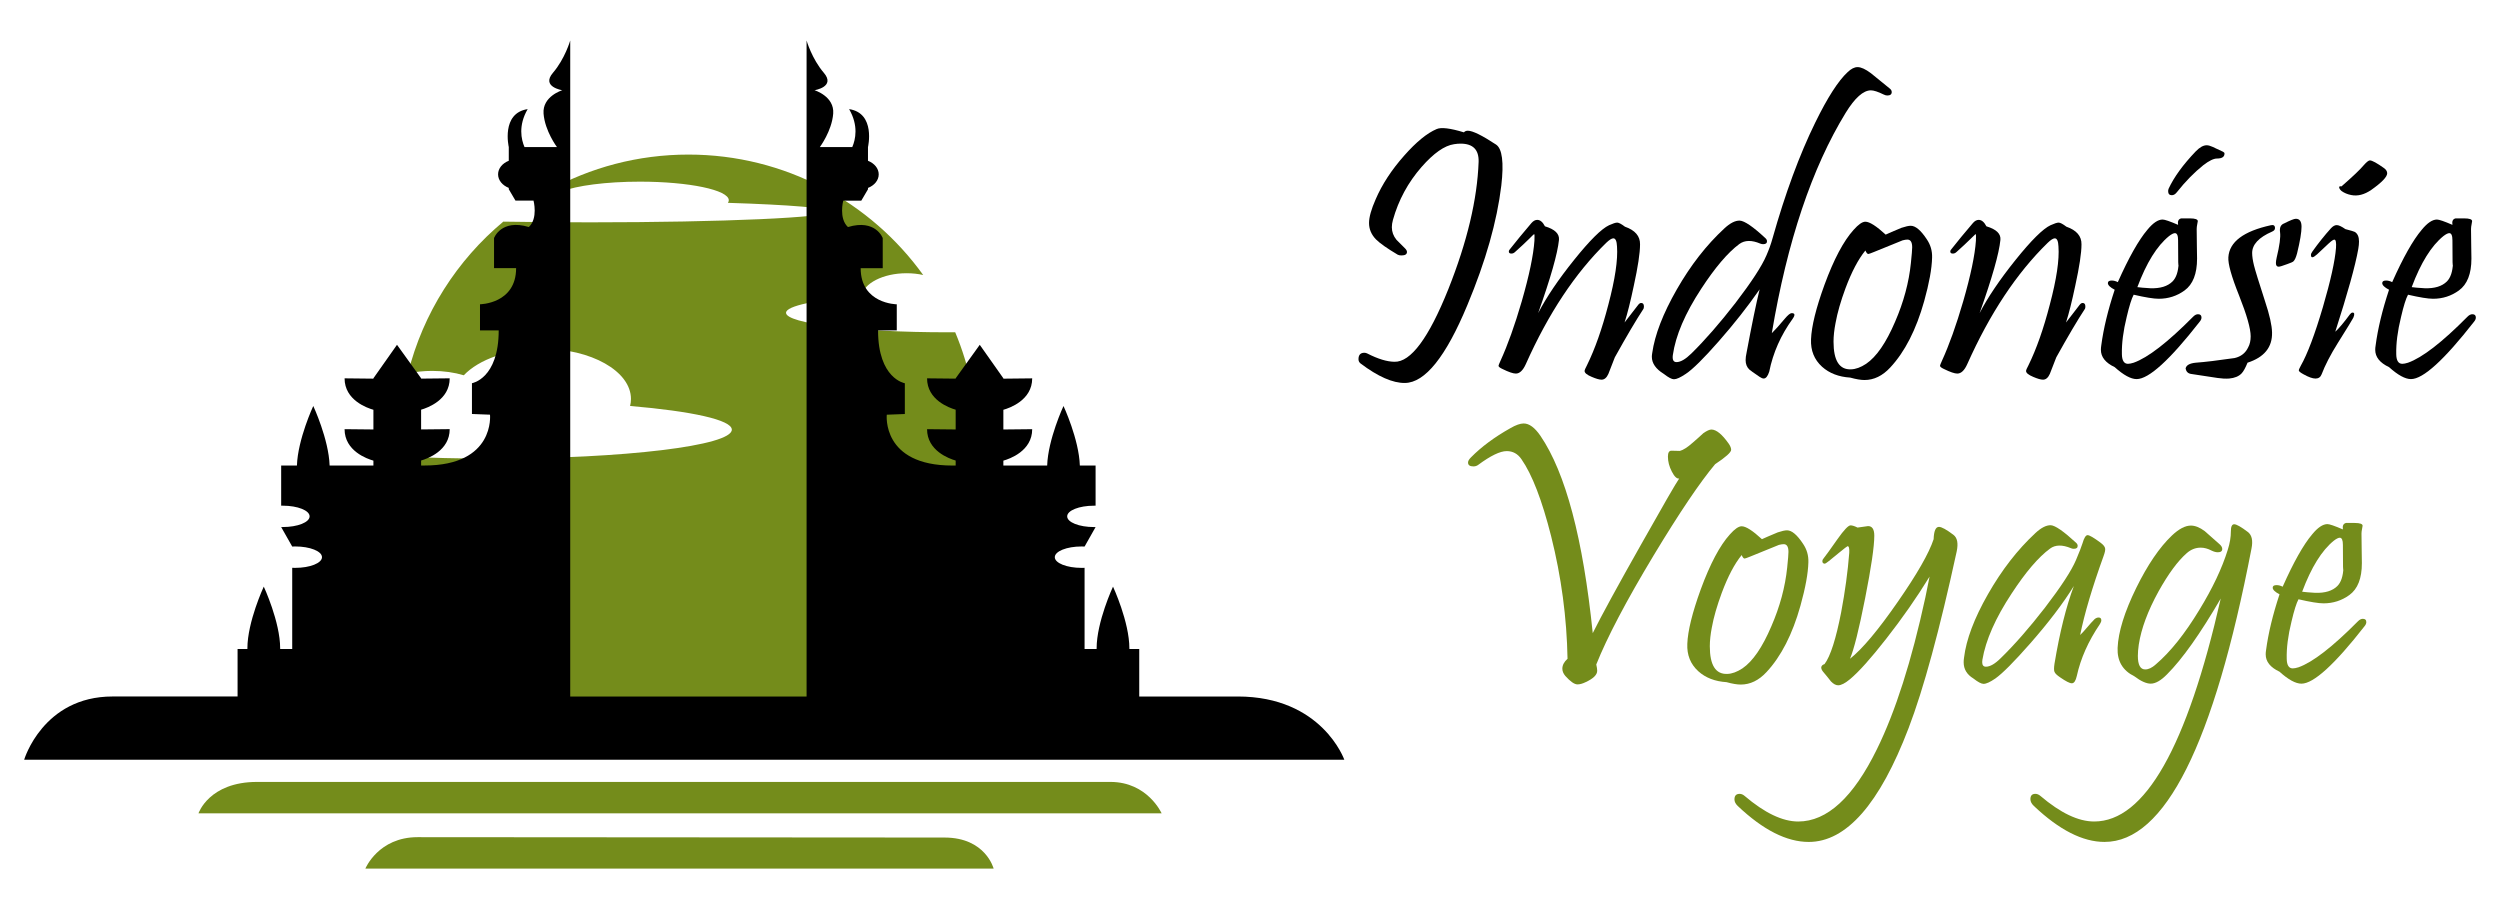 <?xml version="1.0" encoding="utf-8"?>
<!-- Generator: Adobe Illustrator 16.0.0, SVG Export Plug-In . SVG Version: 6.00 Build 0)  -->
<!DOCTYPE svg PUBLIC "-//W3C//DTD SVG 1.1//EN" "http://www.w3.org/Graphics/SVG/1.1/DTD/svg11.dtd">
<svg version="1.1" id="Calque_1" xmlns="http://www.w3.org/2000/svg" xmlns:xlink="http://www.w3.org/1999/xlink" x="0px" y="0px"
	 width="165px" height="60px" viewBox="0 0 165 60" enable-background="new 0 0 165 60" xml:space="preserve">
<g>
	<g>
		<path id="XMLID_12_" fill="#748C1B" d="M62.508,21.931c-5.87,0-10.63-0.576-10.63-1.286c0-0.458,1.982-0.861,4.964-1.089
			c0.159-0.857,1.439-1.523,2.994-1.523c0.386,0,0.756,0.041,1.095,0.117c-3.464-4.814-9.114-7.948-15.494-7.948
			c-3.34,0-6.478,0.857-9.207,2.365c0.293,0.016,0.573,0.042,0.839,0.07c0.987-0.387,2.933-0.648,5.17-0.648
			c3.236,0,5.862,0.55,5.862,1.228c0,0.058-0.02,0.113-0.057,0.17c4.062,0.128,6.715,0.342,6.715,0.58
			c0,0.391-7.073,0.707-15.799,0.707c-2.025,0-3.961-0.016-5.741-0.047c-3.054,2.548-5.298,6.036-6.293,10.019
			c0.498-0.108,1.038-0.167,1.604-0.167c0.752,0,1.461,0.103,2.081,0.289c0.988-1.042,2.933-1.752,5.171-1.752
			c3.238,0,5.862,1.486,5.862,3.316c0,0.157-0.02,0.313-0.057,0.462c4.06,0.346,6.714,0.918,6.714,1.564
			c0,1.057-7.073,1.912-15.797,1.912c-2.172,0-4.242-0.053-6.126-0.149c0.441,10.145,8.804,18.233,19.059,18.233
			c10.536,0,19.075-8.541,19.075-19.076c0-2.604-0.522-5.087-1.468-7.348C62.868,21.93,62.688,21.931,62.508,21.931z"/>
		<g>
			<path d="M81.689,45.969c-2.282,0-6.499,0-6.499,0v-3.135h-0.651c0-0.013,0-0.025,0-0.039c0-1.756-1.08-4.077-1.08-4.077
				s-1.082,2.321-1.082,4.077c0,0.014,0,0.026,0,0.039h-0.795v-5.358c-0.066,0.004-0.132,0.004-0.197,0.004
				c-0.977,0-1.768-0.316-1.768-0.705c0-0.392,0.791-0.708,1.768-0.708c0.065,0,0.131,0.002,0.197,0.006l0.727-1.287
				c-0.035,0-0.071,0-0.109,0c-0.975,0-1.766-0.314-1.766-0.706c0-0.389,0.791-0.704,1.766-0.704c0.038,0,0.074,0,0.109,0v-2.649
				c0,0-0.396,0-1.039,0c-0.057-1.737-1.079-3.931-1.079-3.931s-1.021,2.193-1.078,3.931c-0.905,0-1.911,0-2.891,0v-0.324
				c0.407-0.115,1.903-0.633,1.903-2.077l-1.903,0.02v-1.3c0.407-0.115,1.903-0.631,1.903-2.075l-1.903,0.021v-0.025l-1.558-2.21
				l-1.59,2.21v0.023l-1.888-0.02c0,1.425,1.459,1.947,1.888,2.071v1.304l-1.888-0.02c0,1.425,1.459,1.948,1.888,2.071v0.33
				c-0.075,0-0.148,0-0.22,0c-4.68,0-4.327-3.355-4.327-3.355l1.192-0.046v-2.031c0,0-1.767-0.287-1.767-3.487h1.235v-1.723
				c0,0-2.383-0.022-2.383-2.385h1.456v-1.985c0,0-0.463-1.28-2.296-0.729c-0.619-0.573-0.309-1.743-0.309-1.743h1.191l0.441-0.751
				v-0.088c0.42-0.164,0.708-0.502,0.708-0.895c0-0.394-0.288-0.731-0.708-0.896V9.706c0,0,0.525-2.239-1.246-2.505
				c0.631,1.088,0.425,2.006,0.209,2.505h-2.141c0,0,0.794-1.058,0.882-2.206c0.089-1.147-1.234-1.545-1.234-1.545
				s1.411-0.222,0.616-1.149c-0.794-0.928-1.139-2.133-1.139-2.133v43.296H37.635V2.673c0,0-0.346,1.205-1.141,2.133
				c-0.796,0.928,0.617,1.149,0.617,1.149S35.787,6.353,35.875,7.5c0.089,1.148,0.884,2.206,0.884,2.206h-2.142
				c-0.216-0.499-0.422-1.417,0.209-2.505c-1.771,0.266-1.247,2.505-1.247,2.505v0.904c-0.418,0.165-0.706,0.503-0.706,0.896
				c0,0.393,0.288,0.73,0.706,0.895v0.088l0.441,0.751h1.192c0,0,0.31,1.17-0.31,1.743c-1.831-0.551-2.296,0.729-2.296,0.729v1.985
				h1.457c0,2.362-2.384,2.385-2.384,2.385v1.723h1.235c0,3.2-1.766,3.487-1.766,3.487v2.031l1.192,0.046
				c0,0,0.354,3.355-4.327,3.355c-0.071,0-0.146,0-0.22,0v-0.33c0.429-0.123,1.887-0.646,1.887-2.071l-1.887,0.02V27.04
				c0.429-0.124,1.887-0.646,1.887-2.071l-1.887,0.02v-0.023l-1.591-2.21l-1.557,2.21v0.025l-1.903-0.021
				c0,1.444,1.497,1.96,1.903,2.075v1.3l-1.903-0.02c0,1.444,1.497,1.962,1.903,2.077v0.324c-0.979,0-1.985,0-2.89,0
				c-0.057-1.737-1.079-3.931-1.079-3.931s-1.021,2.193-1.079,3.931c-0.642,0-1.04,0-1.04,0v2.649c0.037,0,0.073,0,0.109,0
				c0.977,0,1.768,0.315,1.768,0.704c0,0.392-0.791,0.706-1.768,0.706c-0.036,0-0.072,0-0.109,0l0.729,1.287
				c0.064-0.004,0.132-0.006,0.199-0.006c0.975,0,1.766,0.316,1.766,0.708c0,0.389-0.791,0.705-1.766,0.705
				c-0.067,0-0.135,0-0.199-0.004v5.358h-0.795c0-0.013,0-0.025,0-0.039c0-1.756-1.082-4.077-1.082-4.077s-1.081,2.321-1.081,4.077
				c0,0.014,0,0.026,0,0.039H15.68v3.135c0,0-5.73,0-8.25,0c-4.598,0-5.835,4.173-5.835,4.173h87.129
				C88.724,50.142,87.26,45.969,81.689,45.969z"/>
			<path id="XMLID_11_" fill="#748C1B" d="M76.667,53.68H13.1c0,0,0.692-2.073,3.864-2.073c2.281,0,53.005,0,56.32,0
				C75.745,51.606,76.667,53.68,76.667,53.68z"/>
			<path id="XMLID_10_" fill="#748C1B" d="M65.579,57.326H24.115c0,0,0.854-2.073,3.446-2.073c1.313,0,27.984,0.025,34.776,0.025
				C65.056,55.278,65.579,57.326,65.579,57.326z"/>
		</g>
	</g>
	<g>
		<g>
			<path d="M99.086,12.25c-0.284,2.36-1.03,4.988-2.238,7.88c-1.419,3.416-2.794,5.13-4.123,5.146
				c-0.802,0.01-1.779-0.421-2.93-1.288c-0.09-0.075-0.135-0.165-0.135-0.28c0-0.283,0.13-0.426,0.389-0.426
				c0.065,0,0.13,0.017,0.194,0.049c0.698,0.357,1.293,0.54,1.788,0.546c1.078,0.033,2.268-1.565,3.563-4.802
				c1.242-3.123,1.906-5.92,1.995-8.392c0.024-0.802-0.372-1.203-1.191-1.203c-0.131,0-0.271,0.011-0.426,0.036
				c-0.632,0.089-1.349,0.592-2.152,1.508c-0.891,1.021-1.521,2.184-1.886,3.49c-0.048,0.171-0.072,0.332-0.072,0.484
				c0,0.302,0.101,0.577,0.305,0.829c0.186,0.185,0.372,0.373,0.559,0.559c0.09,0.088,0.134,0.17,0.134,0.243
				c0,0.153-0.122,0.23-0.364,0.23c-0.099,0-0.179-0.015-0.244-0.048c-0.697-0.413-1.174-0.749-1.435-1.009
				c-0.308-0.317-0.461-0.678-0.461-1.084c0-0.38,0.145-0.901,0.438-1.565c0.422-0.982,1.049-1.942,1.885-2.885
				c0.794-0.9,1.509-1.484,2.14-1.75c0.292-0.131,0.892-0.059,1.8,0.217c0.058-0.071,0.143-0.108,0.256-0.108
				c0.315,0,0.938,0.305,1.86,0.912C99.146,9.808,99.264,10.712,99.086,12.25z"/>
			<path d="M108.474,20.375c-0.486,0.739-1.118,1.809-1.896,3.21c-0.147,0.366-0.288,0.729-0.426,1.095
				c-0.113,0.252-0.265,0.379-0.45,0.379c-0.146,0-0.36-0.063-0.645-0.184c-0.317-0.132-0.474-0.26-0.474-0.39
				c0-0.057,0.053-0.183,0.156-0.376c0.527-1.072,0.998-2.405,1.412-4.003c0.445-1.678,0.636-2.959,0.571-3.843
				c-0.017-0.356-0.097-0.533-0.243-0.533c-0.105,0-0.264,0.099-0.476,0.303c-2.041,1.995-3.811,4.661-5.301,8.002
				c-0.187,0.413-0.406,0.621-0.657,0.621c-0.179,0-0.475-0.101-0.888-0.305c-0.162-0.074-0.248-0.142-0.256-0.206
				c0-0.033,0.046-0.147,0.135-0.342c0.471-1.028,0.938-2.334,1.399-3.916c0.492-1.71,0.772-3.043,0.837-4
				c0.016-0.291,0.009-0.437-0.022-0.437c-0.01,0-0.123,0.108-0.342,0.328c-0.219,0.217-0.521,0.502-0.912,0.85
				c-0.072,0.071-0.153,0.108-0.243,0.108c-0.113,0-0.171-0.043-0.171-0.134c0-0.063,0.042-0.136,0.123-0.218
				c0.349-0.445,0.806-1.001,1.373-1.667c0.123-0.138,0.248-0.205,0.377-0.205c0.196,0,0.365,0.142,0.511,0.425
				c0.657,0.196,0.965,0.495,0.925,0.9c-0.09,0.893-0.548,2.502-1.374,4.829c0.543-1.046,1.333-2.217,2.371-3.51
				c1.038-1.292,1.808-2.057,2.311-2.292c0.251-0.114,0.43-0.172,0.535-0.172c0.104,0,0.276,0.091,0.512,0.27
				c0.672,0.234,1.005,0.623,0.996,1.166c0,0.569-0.138,1.479-0.413,2.736c-0.218,1.039-0.421,1.845-0.609,2.42
				c0.236-0.3,0.536-0.688,0.902-1.166c0.064-0.081,0.129-0.122,0.194-0.122c0.12,0,0.182,0.078,0.182,0.231
				C108.498,20.277,108.489,20.326,108.474,20.375z"/>
			<path d="M124.708,5.83c0.098,0.073,0.146,0.153,0.146,0.244c0,0.151-0.097,0.229-0.291,0.229c-0.073,0-0.15-0.02-0.23-0.06
				c-0.382-0.187-0.665-0.28-0.852-0.28c-0.503,0-1.058,0.495-1.666,1.483c-2.23,3.641-3.856,8.488-4.876,14.544
				c0.21-0.202,0.493-0.518,0.85-0.946c0.212-0.253,0.364-0.377,0.463-0.377c0.219,0,0.239,0.124,0.061,0.377
				c-0.779,1.076-1.293,2.241-1.544,3.488c-0.098,0.302-0.22,0.451-0.365,0.451c-0.071,0-0.162-0.037-0.268-0.109
				c-0.404-0.276-0.633-0.438-0.681-0.486c-0.162-0.154-0.244-0.361-0.244-0.619c0-0.14,0.02-0.303,0.062-0.488
				c0.349-1.872,0.637-3.266,0.863-4.184c-0.794,1.146-1.693,2.284-2.694,3.424c-1,1.14-1.728,1.859-2.183,2.158
				c-0.348,0.234-0.607,0.353-0.778,0.353c-0.144,0-0.369-0.118-0.669-0.353c-0.527-0.324-0.79-0.701-0.79-1.132
				c0-0.072,0.008-0.152,0.024-0.242c0.17-1.208,0.712-2.608,1.623-4.202c0.913-1.594,1.956-2.933,3.133-4.02
				c0.38-0.355,0.721-0.53,1.021-0.522c0.316,0.016,0.88,0.402,1.69,1.155c0.073,0.066,0.109,0.134,0.109,0.208
				c0,0.129-0.085,0.193-0.256,0.193c-0.056,0-0.117-0.012-0.182-0.036c-0.567-0.243-1.029-0.235-1.387,0.024
				c-0.763,0.567-1.602,1.554-2.518,2.957c-1.061,1.62-1.687,3.079-1.872,4.376c-0.04,0.309,0.04,0.462,0.243,0.462
				c0.267,0,0.596-0.19,0.984-0.571c0.9-0.883,1.868-1.995,2.906-3.332c1.063-1.388,1.743-2.432,2.044-3.139
				c0.17-0.388,0.303-0.763,0.401-1.118c0.843-2.982,1.783-5.532,2.821-7.648c0.81-1.654,1.524-2.766,2.14-3.332
				c0.227-0.219,0.446-0.33,0.657-0.33c0.227,0,0.519,0.134,0.876,0.401C123.886,5.167,124.295,5.498,124.708,5.83z"/>
			<path d="M127.518,17.006c-0.017,0.724-0.19,1.679-0.522,2.87c-0.528,1.883-1.273,3.342-2.238,4.378
				c-0.511,0.552-1.079,0.827-1.702,0.827c-0.243,0-0.556-0.052-0.937-0.159c-0.763-0.047-1.383-0.287-1.862-0.716
				c-0.518-0.472-0.76-1.073-0.729-1.813c0.033-0.858,0.329-2.06,0.889-3.599c0.616-1.679,1.257-2.888,1.921-3.623
				c0.316-0.357,0.575-0.538,0.777-0.538c0.275,0,0.723,0.285,1.34,0.852c0.168-0.081,0.518-0.23,1.044-0.45
				c0.27-0.089,0.47-0.134,0.609-0.134c0.315,0,0.669,0.297,1.058,0.889C127.416,16.155,127.534,16.562,127.518,17.006z
				 M126.119,17.358c0.057-0.543,0.085-0.887,0.085-1.034c0-0.34-0.104-0.511-0.317-0.511c-0.081,0-0.186,0.016-0.313,0.049
				l-1.887,0.767c-0.219,0.089-0.345,0.134-0.377,0.134c-0.065,0-0.13-0.078-0.195-0.23c-0.47,0.576-0.906,1.407-1.313,2.493
				c-0.314,0.851-0.534,1.613-0.655,2.287c-0.089,0.452-0.134,0.867-0.134,1.239c0,1.248,0.385,1.856,1.154,1.824
				c0.308-0.007,0.641-0.129,0.997-0.364c0.682-0.464,1.318-1.386,1.911-2.773C125.641,19.935,125.989,18.64,126.119,17.358z"/>
			<path d="M137.611,20.375c-0.487,0.739-1.119,1.809-1.897,3.21c-0.146,0.366-0.287,0.729-0.426,1.095
				c-0.112,0.252-0.265,0.379-0.45,0.379c-0.146,0-0.361-0.063-0.644-0.184c-0.315-0.132-0.474-0.26-0.474-0.39
				c0-0.057,0.052-0.183,0.158-0.376c0.526-1.072,0.996-2.405,1.409-4.003c0.446-1.678,0.637-2.959,0.571-3.843
				c-0.015-0.356-0.097-0.533-0.242-0.533c-0.106,0-0.264,0.099-0.475,0.303c-2.043,1.995-3.811,4.661-5.303,8.002
				c-0.186,0.413-0.404,0.621-0.656,0.621c-0.178,0-0.474-0.101-0.887-0.305c-0.162-0.074-0.248-0.142-0.256-0.206
				c0-0.033,0.044-0.147,0.133-0.342c0.471-1.028,0.938-2.334,1.399-3.916c0.494-1.71,0.773-3.043,0.839-4
				c0.016-0.291,0.008-0.437-0.025-0.437c-0.007,0-0.121,0.108-0.34,0.328c-0.218,0.217-0.522,0.502-0.911,0.85
				c-0.073,0.071-0.155,0.108-0.243,0.108c-0.115,0-0.172-0.043-0.172-0.134c0-0.063,0.041-0.136,0.123-0.218
				c0.347-0.445,0.806-1.001,1.374-1.667c0.121-0.138,0.247-0.205,0.377-0.205c0.194,0,0.364,0.142,0.51,0.425
				c0.658,0.196,0.966,0.495,0.924,0.9c-0.088,0.893-0.546,2.502-1.373,4.829c0.543-1.046,1.334-2.217,2.372-3.51
				c1.038-1.292,1.808-2.057,2.311-2.292c0.251-0.114,0.43-0.172,0.534-0.172c0.105,0,0.275,0.091,0.511,0.27
				c0.673,0.234,1.006,0.623,0.997,1.166c0,0.569-0.138,1.479-0.413,2.736c-0.219,1.039-0.422,1.845-0.608,2.42
				c0.234-0.3,0.535-0.688,0.9-1.166c0.064-0.081,0.13-0.122,0.194-0.122c0.123,0,0.183,0.078,0.183,0.231
				C137.636,20.277,137.628,20.326,137.611,20.375z"/>
			<path d="M145.175,21.238c-1.969,2.521-3.354,3.782-4.157,3.782c-0.381,0-0.865-0.264-1.448-0.789
				c-0.607-0.286-0.911-0.666-0.911-1.146c0-0.088,0.008-0.181,0.023-0.277c0.146-1.112,0.442-2.341,0.888-3.686
				c-0.3-0.155-0.45-0.301-0.45-0.438c0-0.113,0.086-0.169,0.256-0.169c0.13,0,0.263,0.035,0.4,0.106
				c0.723-1.62,1.371-2.771,1.946-3.45c0.374-0.457,0.71-0.682,1.01-0.682c0.138,0,0.479,0.116,1.022,0.351
				c-0.042-0.244,0.027-0.384,0.205-0.427c0.01,0,0.198,0,0.572,0c0.349,0,0.523,0.063,0.523,0.183c0,0.025-0.013,0.096-0.037,0.208
				c-0.024,0.114-0.036,0.22-0.036,0.315c0,0.294,0.004,0.654,0.012,1.084c0.01,0.431,0.013,0.716,0.013,0.864
				c0,1.005-0.276,1.705-0.827,2.104c-0.502,0.364-1.07,0.547-1.702,0.547c-0.332,0-0.885-0.09-1.655-0.268
				c-0.136,0.25-0.29,0.741-0.461,1.471c-0.228,0.924-0.332,1.743-0.316,2.457c0.007,0.421,0.143,0.633,0.4,0.633
				c0.098,0,0.224-0.024,0.377-0.073c0.941-0.332,2.249-1.345,3.929-3.04c0.105-0.106,0.211-0.159,0.316-0.159
				c0.153,0,0.231,0.072,0.231,0.22C145.298,21.049,145.257,21.142,145.175,21.238z M143.754,15.862
				c0-0.314-0.069-0.474-0.207-0.474c-0.089,0-0.22,0.063-0.39,0.194c-0.794,0.641-1.492,1.765-2.091,3.369
				c0.161,0.025,0.445,0.049,0.852,0.073c0.655,0.024,1.146-0.126,1.471-0.45c0.242-0.244,0.377-0.645,0.401-1.203
				C143.766,17.784,143.754,17.283,143.754,15.862z M146.72,10.015c0.065,0.033,0.097,0.072,0.097,0.12
				c0,0.219-0.165,0.328-0.496,0.328c-0.221,0-0.521,0.146-0.901,0.438c-0.599,0.479-1.179,1.069-1.739,1.776
				c-0.105,0.138-0.217,0.207-0.34,0.207c-0.162,0-0.243-0.091-0.243-0.27c0-0.054,0.012-0.112,0.036-0.171
				c0.35-0.753,0.944-1.572,1.787-2.455c0.26-0.268,0.499-0.401,0.718-0.401c0.106,0,0.231,0.032,0.377,0.099L146.72,10.015z"/>
			<path d="M149.955,21.945c0.024,0.972-0.515,1.636-1.618,1.993c-0.138,0.339-0.267,0.576-0.389,0.704
				c-0.186,0.196-0.463,0.309-0.826,0.342c-0.235,0.016-0.487,0.003-0.754-0.037c-0.479-0.072-1.065-0.163-1.764-0.268
				c-0.194-0.031-0.313-0.149-0.354-0.352c0.033-0.219,0.261-0.35,0.682-0.39c0.576-0.041,1.427-0.142,2.553-0.306
				c0.423-0.097,0.723-0.335,0.9-0.716c0.106-0.195,0.159-0.435,0.159-0.718c0-0.51-0.256-1.411-0.767-2.699
				c-0.504-1.256-0.736-2.095-0.705-2.52c0.064-1.014,1.002-1.718,2.809-2.114c0.179-0.04,0.268,0.026,0.268,0.194
				c0,0.098-0.064,0.175-0.194,0.23c-0.876,0.381-1.313,0.851-1.313,1.409c0,0.22,0.04,0.493,0.121,0.823
				c0.081,0.328,0.325,1.116,0.729,2.364C149.793,20.788,149.947,21.474,149.955,21.945z M151.901,14.964
				c0,0.365-0.097,0.947-0.293,1.753c-0.073,0.273-0.153,0.451-0.243,0.533c-0.04,0.041-0.178,0.101-0.413,0.183
				c-0.299,0.112-0.487,0.169-0.56,0.169c-0.121,0-0.182-0.08-0.182-0.243c0-0.089,0.016-0.205,0.049-0.353
				c0.194-0.802,0.269-1.359,0.225-1.672s0.046-0.508,0.272-0.59c0.398-0.202,0.653-0.305,0.768-0.305
				C151.775,14.439,151.901,14.614,151.901,14.964z"/>
			<path d="M155.646,16.435c-0.194,1.095-0.7,2.915-1.519,5.46c0.234-0.21,0.56-0.596,0.973-1.155c0.057-0.071,0.113-0.11,0.17-0.11
				c0.129,0,0.146,0.114,0.048,0.342c-0.041,0.089-0.381,0.645-1.021,1.665c-0.487,0.778-0.844,1.47-1.07,2.068
				c-0.073,0.188-0.208,0.28-0.402,0.28s-0.458-0.093-0.79-0.28c-0.21-0.114-0.314-0.199-0.314-0.256
				c0-0.048,0.043-0.152,0.132-0.313c0.438-0.771,0.925-2.062,1.459-3.871c0.511-1.748,0.799-3.051,0.864-3.902
				c0.024-0.365-0.012-0.548-0.108-0.548c-0.074,0-0.204,0.092-0.391,0.269l-0.754,0.706c-0.268,0.242-0.4,0.254-0.4,0.034
				c0-0.063,0.036-0.145,0.108-0.242c0.383-0.535,0.786-1.042,1.217-1.52c0.13-0.138,0.254-0.205,0.376-0.205
				c0.131,0,0.32,0.089,0.572,0.265c0.373,0.098,0.58,0.158,0.62,0.184c0.187,0.114,0.279,0.324,0.279,0.632
				C155.694,16.082,155.679,16.248,155.646,16.435z M157.361,11.106c0.129,0.1,0.193,0.208,0.193,0.331
				c0,0.234-0.348,0.6-1.044,1.092c-0.464,0.319-0.909,0.432-1.338,0.342c-0.244-0.049-0.455-0.138-0.633-0.266
				c-0.058-0.05-0.1-0.101-0.128-0.153c-0.029-0.052-0.036-0.095-0.019-0.128c0.024-0.033,0.073-0.041,0.146-0.023
				c0.744-0.648,1.235-1.116,1.47-1.399c0.188-0.212,0.322-0.316,0.402-0.316C156.559,10.585,156.875,10.76,157.361,11.106z"/>
			<path d="M163.283,21.238c-1.971,2.521-3.355,3.782-4.159,3.782c-0.38,0-0.863-0.264-1.447-0.789
				c-0.607-0.286-0.912-0.666-0.912-1.146c0-0.088,0.008-0.181,0.025-0.277c0.146-1.112,0.441-2.341,0.887-3.686
				c-0.3-0.155-0.449-0.301-0.449-0.438c0-0.113,0.085-0.169,0.256-0.169c0.13,0,0.263,0.035,0.4,0.106
				c0.722-1.62,1.371-2.771,1.946-3.45c0.373-0.457,0.709-0.682,1.009-0.682c0.14,0,0.478,0.116,1.022,0.351
				c-0.041-0.244,0.028-0.384,0.205-0.427c0.009,0,0.199,0,0.573,0c0.347,0,0.521,0.063,0.521,0.183
				c0,0.025-0.013,0.096-0.035,0.208c-0.024,0.114-0.037,0.22-0.037,0.315c0,0.294,0.004,0.654,0.013,1.084
				c0.008,0.431,0.013,0.716,0.013,0.864c0,1.005-0.276,1.705-0.828,2.104c-0.503,0.364-1.069,0.547-1.702,0.547
				c-0.333,0-0.885-0.09-1.654-0.268c-0.138,0.25-0.292,0.741-0.461,1.471c-0.228,0.924-0.332,1.743-0.316,2.457
				c0.007,0.421,0.141,0.633,0.4,0.633c0.097,0,0.224-0.024,0.377-0.073c0.94-0.332,2.25-1.345,3.928-3.04
				c0.106-0.106,0.212-0.159,0.317-0.159c0.153,0,0.231,0.072,0.231,0.22C163.406,21.049,163.364,21.142,163.283,21.238z
				 M161.861,15.862c0-0.314-0.069-0.474-0.207-0.474c-0.09,0-0.219,0.063-0.389,0.194c-0.795,0.641-1.493,1.765-2.093,3.369
				c0.162,0.025,0.445,0.049,0.852,0.073c0.657,0.024,1.148-0.126,1.473-0.45c0.241-0.244,0.375-0.645,0.401-1.203
				C161.872,17.784,161.861,17.283,161.861,15.862z"/>
		</g>
		<g>
			<path fill="#748C1B" d="M114.099,29.287c0.105,0.155,0.157,0.287,0.157,0.402c0,0.162-0.351,0.479-1.058,0.948
				c-0.996,1.185-2.347,3.188-4.05,6.007c-1.825,3.031-3.087,5.437-3.794,7.212c0.041,0.179,0.061,0.316,0.061,0.414
				c0,0.268-0.256,0.518-0.766,0.753c-0.203,0.099-0.382,0.147-0.535,0.147c-0.203,0-0.471-0.187-0.804-0.559
				c-0.13-0.155-0.195-0.313-0.195-0.477c0-0.234,0.115-0.453,0.342-0.655c-0.049-2.707-0.409-5.405-1.082-8.088
				c-0.601-2.376-1.252-4.069-1.959-5.083c-0.243-0.356-0.567-0.535-0.972-0.535c-0.439,0-1.067,0.305-1.887,0.912
				c-0.088,0.065-0.193,0.098-0.315,0.098c-0.234,0-0.352-0.085-0.352-0.257c0-0.098,0.064-0.21,0.195-0.34
				c0.688-0.697,1.552-1.337,2.59-1.921c0.364-0.212,0.659-0.316,0.887-0.316c0.365,0,0.734,0.271,1.106,0.814
				c1.663,2.441,2.814,6.782,3.453,13.025c0.569-1.144,1.642-3.113,3.224-5.91c1.451-2.579,2.28-4.01,2.481-4.293
				c-0.155,0.023-0.317-0.13-0.486-0.462c-0.173-0.334-0.257-0.662-0.257-0.985c0-0.261,0.077-0.391,0.232-0.391
				c0.187,0.01,0.373,0.014,0.559,0.014c0.219-0.057,0.504-0.239,0.851-0.548c0.236-0.201,0.467-0.409,0.694-0.62
				c0.234-0.164,0.414-0.243,0.535-0.243C113.279,28.352,113.66,28.664,114.099,29.287z"/>
			<path fill="#748C1B" d="M119.353,37.106c-0.017,0.725-0.191,1.679-0.523,2.871c-0.526,1.882-1.273,3.342-2.238,4.378
				c-0.51,0.552-1.079,0.826-1.702,0.826c-0.243,0-0.556-0.052-0.938-0.158c-0.76-0.047-1.382-0.287-1.86-0.717
				c-0.517-0.471-0.762-1.072-0.729-1.813c0.032-0.857,0.329-2.059,0.888-3.598c0.617-1.68,1.257-2.889,1.922-3.624
				c0.316-0.356,0.575-0.537,0.779-0.537c0.275,0,0.721,0.285,1.336,0.852c0.172-0.082,0.519-0.23,1.045-0.45
				c0.269-0.089,0.472-0.135,0.61-0.135c0.315,0,0.669,0.298,1.058,0.89C119.251,36.257,119.367,36.662,119.353,37.106z
				 M117.954,37.46c0.057-0.544,0.084-0.887,0.084-1.035c0-0.339-0.104-0.51-0.314-0.51c-0.083,0-0.188,0.016-0.317,0.049
				l-1.885,0.767c-0.22,0.089-0.345,0.134-0.379,0.134c-0.063,0-0.128-0.078-0.192-0.231c-0.472,0.577-0.907,1.407-1.314,2.494
				c-0.314,0.851-0.535,1.613-0.656,2.287c-0.088,0.451-0.133,0.867-0.133,1.239c0,1.248,0.384,1.855,1.154,1.824
				c0.308-0.007,0.64-0.13,0.998-0.364c0.681-0.464,1.316-1.387,1.907-2.774C117.475,40.035,117.822,38.741,117.954,37.46z"/>
			<path fill="#748C1B" d="M129.143,36.391c-1.129,5.195-2.188,9.083-3.175,11.663c-1.912,5.009-4.11,7.514-6.592,7.514
				c-1.452,0-3.012-0.789-4.682-2.371c-0.146-0.138-0.22-0.284-0.22-0.437c0-0.245,0.114-0.365,0.341-0.365
				c0.115,0,0.223,0.045,0.327,0.134c1.323,1.126,2.503,1.691,3.54,1.691c1.905,0,3.636-1.591,5.193-4.77
				c1.225-2.488,2.29-5.828,3.199-10.021c0.055-0.299,0.148-0.757,0.278-1.374c-0.852,1.388-1.804,2.754-2.858,4.098
				c-1.014,1.298-1.811,2.189-2.396,2.676c-0.323,0.268-0.583,0.401-0.777,0.401c-0.153,0-0.313-0.085-0.476-0.254
				c-0.169-0.219-0.344-0.435-0.523-0.644c-0.079-0.098-0.119-0.189-0.119-0.271c0-0.008,0-0.016,0-0.022
				c0.016-0.098,0.087-0.168,0.217-0.209c0.392-0.525,0.755-1.664,1.096-3.415c0.26-1.381,0.438-2.688,0.535-3.929
				c0.016-0.293-0.021-0.438-0.11-0.438c-0.022,0-0.214,0.146-0.57,0.438c-0.568,0.479-0.878,0.717-0.924,0.717
				c-0.115,0-0.171-0.057-0.171-0.169c0-0.057,0.022-0.114,0.074-0.171c0.136-0.169,0.445-0.597,0.922-1.277
				c0.429-0.609,0.719-0.912,0.863-0.912c0.115,0,0.268,0.048,0.463,0.146c0.415-0.064,0.646-0.098,0.693-0.098
				c0.276,0,0.413,0.213,0.413,0.634c0,0.704-0.201,2.086-0.607,4.139c-0.406,2.058-0.74,3.384-0.998,3.985
				c0.813-0.641,1.866-1.898,3.163-3.771c1.267-1.824,2.052-3.196,2.358-4.122c0.018-0.542,0.134-0.813,0.352-0.813
				c0.171,0,0.488,0.172,0.95,0.521C129.184,35.49,129.254,35.854,129.143,36.391z"/>
			<path fill="#748C1B" d="M138.834,36.705c-0.747,2.069-1.262,3.804-1.544,5.205c0.12-0.112,0.281-0.287,0.479-0.522
				c0.198-0.234,0.322-0.372,0.371-0.413c0.113-0.146,0.236-0.22,0.365-0.22c0.12,0,0.182,0.061,0.182,0.183
				c0,0.074-0.032,0.157-0.097,0.257c-0.763,1.125-1.269,2.265-1.521,3.418c-0.071,0.323-0.182,0.484-0.329,0.484
				c-0.139,0-0.393-0.13-0.766-0.388c-0.221-0.148-0.345-0.271-0.378-0.366c-0.04-0.088-0.04-0.269,0-0.535
				c0.342-2.059,0.768-3.768,1.278-5.131c-0.705,1.144-1.667,2.408-2.883,3.794c-1.063,1.208-1.827,1.978-2.298,2.31
				c-0.343,0.235-0.601,0.354-0.778,0.354c-0.146,0-0.37-0.118-0.67-0.354c-0.429-0.26-0.643-0.615-0.643-1.068
				c0-0.09,0.006-0.19,0.024-0.306c0.144-1.199,0.67-2.594,1.58-4.19c0.907-1.591,1.947-2.936,3.126-4.03
				c0.38-0.355,0.722-0.53,1.021-0.522c0.292,0.016,0.847,0.401,1.665,1.154c0.074,0.066,0.108,0.135,0.108,0.208
				c0,0.13-0.084,0.194-0.254,0.194c-0.065,0-0.127-0.012-0.182-0.037c-0.578-0.242-1.04-0.234-1.388,0.025
				c-0.762,0.559-1.605,1.545-2.529,2.956c-1.069,1.62-1.715,3.079-1.934,4.377c-0.009,0.058-0.014,0.108-0.014,0.157
				c0,0.203,0.083,0.304,0.245,0.304c0.275,0,0.603-0.189,0.985-0.57c0.907-0.883,1.881-1.995,2.917-3.332
				c1.063-1.388,1.743-2.432,2.044-3.139c0.219-0.519,0.361-0.883,0.427-1.095c0.104-0.364,0.218-0.547,0.339-0.547
				c0.123,0,0.406,0.166,0.854,0.498c0.185,0.138,0.287,0.265,0.302,0.377C138.96,36.293,138.923,36.462,138.834,36.705z"/>
			<path fill="#748C1B" d="M148.598,36.208c-2.488,12.914-5.721,19.367-9.702,19.359c-1.436,0-2.987-0.789-4.658-2.371
				c-0.155-0.146-0.231-0.295-0.231-0.45c0-0.235,0.108-0.352,0.329-0.352c0.112,0,0.222,0.045,0.328,0.134
				c1.322,1.126,2.504,1.691,3.552,1.691c3.34,0,6.124-4.907,8.353-14.716c-1.354,2.325-2.533,3.992-3.539,4.997
				c-0.405,0.414-0.767,0.621-1.081,0.621c-0.291,0-0.652-0.161-1.083-0.487c-0.771-0.38-1.138-1.005-1.104-1.873
				c0.046-1.062,0.457-2.379,1.227-3.953c0.754-1.531,1.539-2.686,2.359-3.465c0.461-0.438,0.881-0.655,1.252-0.655
				c0.276,0,0.581,0.12,0.911,0.365c0.05,0.04,0.374,0.326,0.975,0.861c0.122,0.106,0.182,0.211,0.182,0.316
				c0,0.146-0.098,0.22-0.292,0.22c-0.121,0-0.26-0.037-0.412-0.111c-0.245-0.13-0.484-0.194-0.718-0.194
				c-0.34,0-0.65,0.122-0.925,0.367c-0.591,0.518-1.212,1.361-1.862,2.529c-0.703,1.28-1.137,2.447-1.299,3.501
				c-0.041,0.285-0.061,0.531-0.061,0.743c0,0.6,0.162,0.898,0.486,0.898c0.218,0,0.448-0.11,0.692-0.328
				c0.967-0.826,1.921-2.021,2.871-3.589c0.883-1.441,1.51-2.768,1.883-3.975c0.14-0.429,0.207-0.84,0.207-1.229
				c0-0.309,0.075-0.461,0.219-0.461c0.154,0,0.454,0.171,0.901,0.51C148.625,35.314,148.704,35.682,148.598,36.208z"/>
			<path fill="#748C1B" d="M156.053,41.339c-1.969,2.521-3.356,3.783-4.157,3.783c-0.384,0-0.866-0.264-1.447-0.789
				c-0.61-0.286-0.913-0.667-0.913-1.146c0-0.087,0.008-0.18,0.024-0.276c0.147-1.112,0.443-2.341,0.889-3.686
				c-0.302-0.156-0.45-0.302-0.45-0.439c0-0.112,0.084-0.168,0.256-0.168c0.129,0,0.262,0.034,0.401,0.105
				c0.721-1.62,1.368-2.771,1.943-3.45c0.372-0.456,0.711-0.682,1.013-0.682c0.135,0,0.476,0.117,1.02,0.352
				c-0.039-0.244,0.028-0.384,0.205-0.427c0.01,0,0.2,0,0.573,0c0.348,0,0.522,0.063,0.522,0.183c0,0.024-0.013,0.095-0.036,0.208
				c-0.024,0.114-0.037,0.219-0.037,0.315c0,0.293,0.005,0.654,0.013,1.083c0.009,0.432,0.012,0.716,0.012,0.864
				c0,1.005-0.275,1.705-0.826,2.104c-0.503,0.364-1.071,0.548-1.703,0.548c-0.331,0-0.885-0.09-1.653-0.269
				c-0.138,0.251-0.291,0.742-0.463,1.472c-0.228,0.924-0.333,1.742-0.314,2.457c0.006,0.421,0.141,0.633,0.399,0.633
				c0.097,0,0.226-0.025,0.378-0.073c0.939-0.332,2.249-1.346,3.927-3.04c0.107-0.107,0.212-0.159,0.318-0.159
				c0.153,0,0.23,0.071,0.23,0.219C156.176,41.149,156.134,41.243,156.053,41.339z M154.631,35.964c0-0.314-0.068-0.474-0.206-0.474
				c-0.09,0-0.22,0.063-0.39,0.194c-0.795,0.64-1.492,1.764-2.093,3.369c0.161,0.024,0.447,0.048,0.853,0.073
				c0.657,0.023,1.147-0.126,1.472-0.45c0.242-0.244,0.376-0.645,0.399-1.203C154.643,37.885,154.631,37.385,154.631,35.964z"/>
		</g>
	</g>
</g>
</svg>
